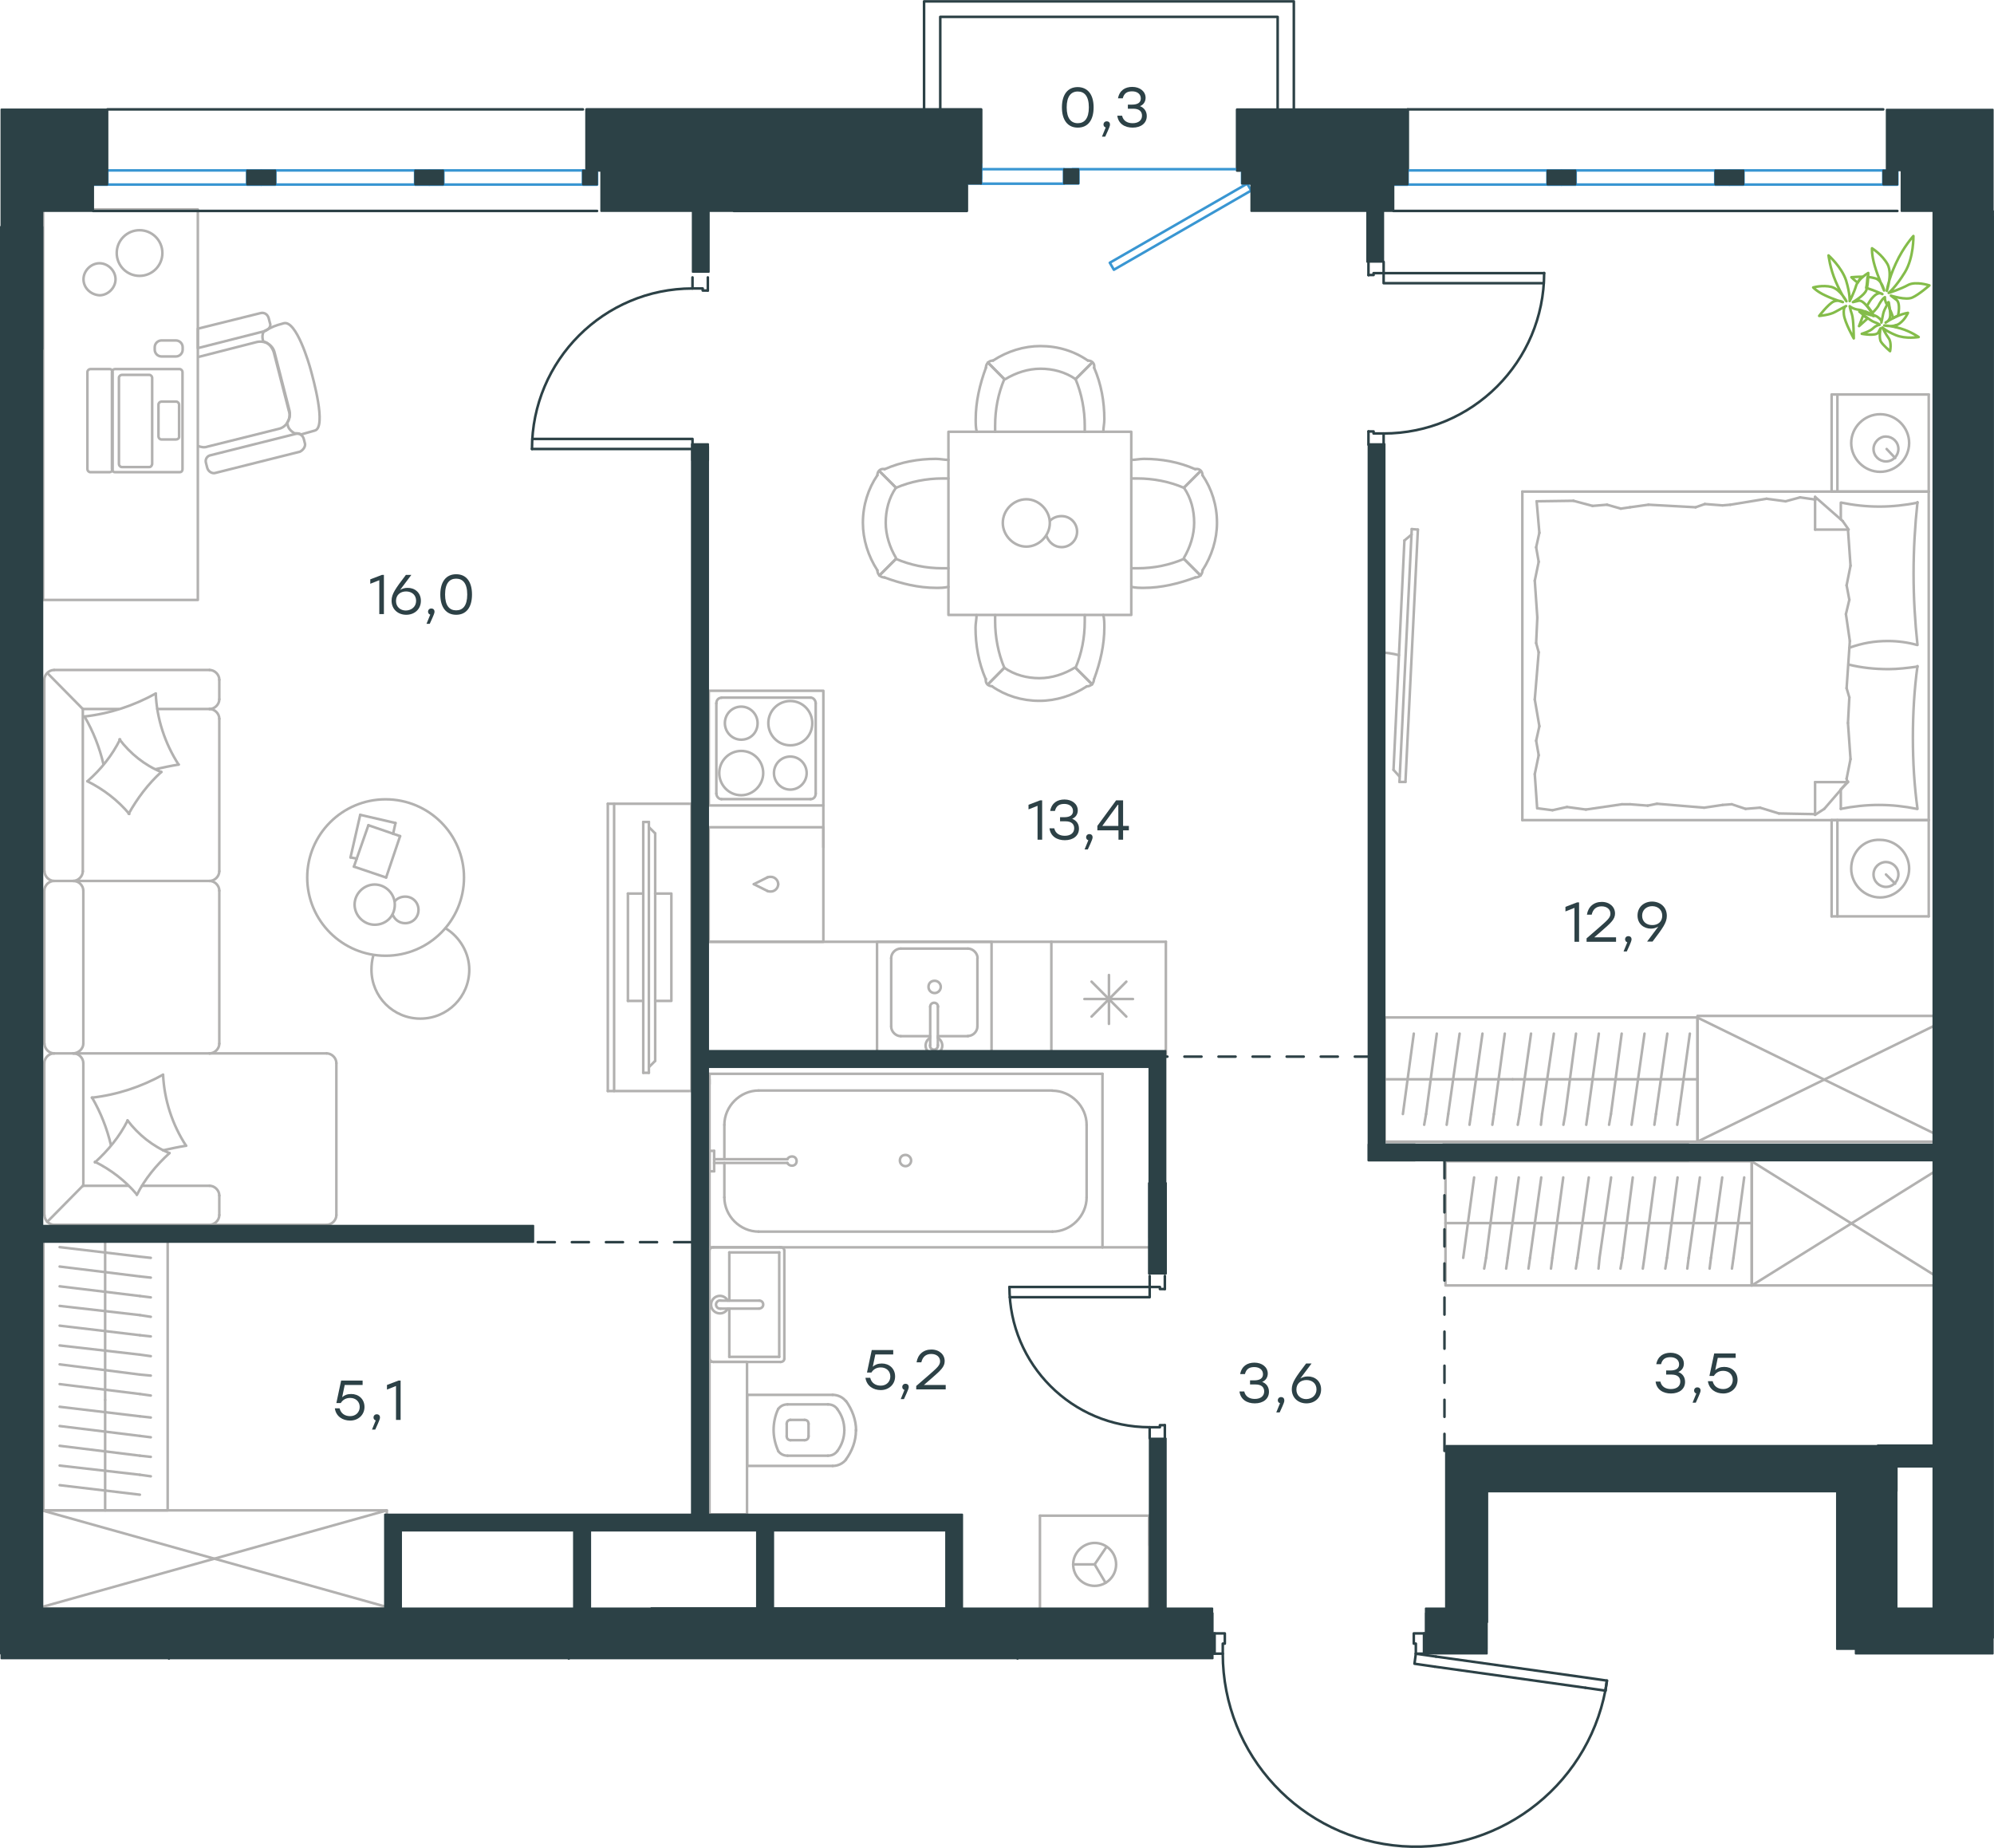 <?xml version="1.0" encoding="utf-8"?>
<!-- Generator: Adobe Illustrator 26.5.0, SVG Export Plug-In . SVG Version: 6.00 Build 0)  -->
<svg version="1.1" id="Слой_1" xmlns="http://www.w3.org/2000/svg" xmlns:xlink="http://www.w3.org/1999/xlink" x="0px" y="0px"
	 viewBox="0 0 1170.2 1084.5" style="enable-background:new 0 0 1170.2 1084.5;" xml:space="preserve">
<style type="text/css">
	.st0{fill:none;stroke:#B2B1B0;stroke-width:1.5;stroke-linecap:round;stroke-linejoin:round;stroke-miterlimit:22.926;}
	.st1{fill:none;stroke:#2C4146;stroke-width:1.5;stroke-linecap:round;stroke-linejoin:round;stroke-miterlimit:10;}
	.st2{fill:none;stroke:#2C4146;stroke-width:1.5;stroke-linecap:round;stroke-linejoin:round;stroke-miterlimit:22.926;}
	.st3{fill:#2C4146;}
	.st4{fill:#2C4146;stroke:#2C4146;stroke-linecap:round;stroke-linejoin:round;stroke-miterlimit:10;}
	
		.st5{fill:none;stroke:#2D4146;stroke-width:1.5;stroke-linecap:round;stroke-linejoin:round;stroke-miterlimit:22.926;stroke-dasharray:10,10,0,0;}
	.st6{fill:none;stroke:#84BC4A;stroke-width:1.5;stroke-linecap:round;stroke-linejoin:round;stroke-miterlimit:22.926;}
	.st7{fill:#2D4146;}
	.st8{fill:none;stroke:#3996D2;stroke-width:1.5;stroke-linecap:round;stroke-linejoin:round;stroke-miterlimit:22.926;}
</style>
<g>
	<path class="st0" d="M81.9,161.9c7.4,0,13.4-6,13.4-13.4s-6-13.4-13.4-13.4s-13.4,6-13.4,13.4S74.5,161.9,81.9,161.9z"/>
	<path class="st0" d="M49,163.9c0-5,4.4-9.4,9.4-9.4s9.4,4.4,9.4,9.4s-4.4,9.4-9.4,9.4C53.3,173,49,169,49,163.9z"/>
	<path class="st0" d="M116.8,209.4l34-8.7c4.7-1,9.4,1.7,10.4,6.4l8.7,33.9c1,4.7-1.7,9.7-6.4,10.7l-41.7,10.4
		c-2,0.7-3.7,0.3-5.4-0.3"/>
	<path class="st0" d="M176,265.1l-49.4,12.4c-2,0.7-4.4-0.7-5-3l-0.7-2.7c-0.7-2.3,0.7-4.4,3-4.7l49.4-12.4c2.4-0.7,4.4,0.7,5,3
		l0.7,2.7C179.3,262.1,178,264.1,176,265.1z"/>
	<path class="st0" d="M155.5,194.3l-39.4,10v-11.4l36.6-9.1c2.4-0.7,4.4,0.7,5,3l0.7,2.7C159.2,191.2,158.1,193.2,155.5,194.3z"/>
	<path class="st0" d="M184.7,252.7l-8.1,2.3c-0.7-0.7-2-0.7-3.7-0.7c-1.3-0.7-3-2-3.7-3.7c0,0-0.3-0.7-0.7-2.4c1.3-2.3,2-4.4,1-7.1
		l-8.7-33.9c-0.7-3-3.4-6.4-6.1-6.7c-1-1.5-1-5.6,0.8-6.4c4.9-2.5,5.2-2.8,11.1-4.4c7.3-1.8,14.8,23.7,15.8,27.5
		C183.5,221.3,191.9,250.9,184.7,252.7z"/>
	<path class="st0" d="M64.4,277.1H53c-1,0-1.7-1-1.7-1.7v-57.1c0-1,1-1.7,1.7-1.7h11.4c1,0,1.7,1,1.7,1.7v57.1
		C66.1,276.4,65.1,277.1,64.4,277.1z"/>
	<path class="st0" d="M87.6,274.1H71.5c-1,0-1.7-1-1.7-1.7v-50.7c0-1,1-1.7,1.7-1.7h16.1c1,0,1.7,1,1.7,1.7v50.7
		C89,273.4,88.6,274.1,87.6,274.1z"/>
	<path class="st0" d="M103.4,257.9h-8.7c-1,0-1.7-1-1.7-1.7v-18.8c0-1,1-1.7,1.7-1.7h8.7c1,0,1.7,1,1.7,1.7v19.1
		C105.1,257.3,104.1,257.9,103.4,257.9z"/>
	<path class="st0" d="M105.4,277.1h-38c-1,0-1.7-1-1.7-1.7v-57.1c0-1,1-1.7,1.7-1.7h38c1,0,1.7,1,1.7,1.7v57.1
		C107.1,276.4,106.5,277.1,105.4,277.1z"/>
	<rect x="25.3" y="122.9" class="st0" width="90.8" height="229.2"/>
	<path class="st0" d="M90.8,205.2v-1.4c0-2.2,1.8-4,4-4h8.4c2.2,0,4,1.8,4,4v1.4c0,2.2-1.8,4-4,4h-8.4
		C92.6,209.2,90.8,207.4,90.8,205.2z"/>
</g>
<g>
	<g>
		<line class="st0" x1="1131.9" y1="481.3" x2="1131.9" y2="537.8"/>
		<line class="st0" x1="1074.9" y1="537.8" x2="1074.9" y2="481.3"/>
		<line class="st0" x1="1074.9" y1="481.3" x2="1131.9" y2="481.3"/>
		<line class="st0" x1="1131.9" y1="537.8" x2="1074.9" y2="537.8"/>
		<line class="st0" x1="1106.8" y1="513.2" x2="1112.2" y2="518.6"/>
		<line class="st0" x1="1078.3" y1="537.8" x2="1078.3" y2="481.3"/>
		<path class="st0" d="M1086.4,509.8c0,9.2,7.7,16.9,17,16.9c9.2,0,17-7.7,17-16.9c0-9.2-7.7-16.9-17-16.9
			C1093.7,492.4,1086.4,500.1,1086.4,509.8z"/>
		<path class="st0" d="M1099.5,513.2c0,4.2,3.5,7.3,7.3,7.3c4.2,0,7.3-3.5,7.3-7.3c0-4.2-3.5-7.3-7.3-7.3
			C1103,505.9,1099.5,509,1099.5,513.2z"/>
		<line class="st0" x1="1131.9" y1="288.5" x2="1131.9" y2="481.3"/>
		<line class="st0" x1="1080.3" y1="304.8" x2="1080.3" y2="295"/>
		<line class="st0" x1="1084.5" y1="459" x2="1065.2" y2="459"/>
		<line class="st0" x1="1080.3" y1="463.2" x2="1084.5" y2="459"/>
		<line class="st0" x1="893.4" y1="288.5" x2="1131.9" y2="288.5"/>
		<line class="st0" x1="1065.2" y1="478.2" x2="1065.2" y2="459"/>
		<line class="st0" x1="1131.9" y1="481.3" x2="893.4" y2="481.3"/>
		<line class="st0" x1="1065.2" y1="291.6" x2="1081.4" y2="305.8"/>
		<line class="st0" x1="1081.4" y1="305.8" x2="1084.9" y2="310.8"/>
		<line class="st0" x1="1080.3" y1="474.7" x2="1080.3" y2="463.5"/>
		<line class="st0" x1="1084.5" y1="310.8" x2="1065.2" y2="310.8"/>
		<line class="st0" x1="1084.5" y1="458.6" x2="1070.6" y2="474.7"/>
		<line class="st0" x1="1070.6" y1="474.7" x2="1065.2" y2="478.2"/>
		<line class="st0" x1="1065.2" y1="291.6" x2="1065.2" y2="310.8"/>
		<line class="st0" x1="901.5" y1="377.4" x2="902.2" y2="362.4"/>
		<line class="st0" x1="903.4" y1="426.2" x2="900.7" y2="410.5"/>
		<line class="st0" x1="903" y1="443.2" x2="901.5" y2="434.7"/>
		<line class="st0" x1="901.5" y1="434.7" x2="903.4" y2="426.2"/>
		<line class="st0" x1="903" y1="382.8" x2="901.5" y2="377.4"/>
		<line class="st0" x1="900.7" y1="410.5" x2="903" y2="382.8"/>
		<line class="st0" x1="902.1" y1="474.4" x2="900.7" y2="454.3"/>
		<line class="st0" x1="900.7" y1="454.3" x2="903" y2="443.2"/>
		<line class="st0" x1="903.4" y1="312.7" x2="901.8" y2="294.2"/>
		<line class="st0" x1="903" y1="329.7" x2="901.5" y2="321.2"/>
		<line class="st0" x1="901.5" y1="321.2" x2="903.4" y2="312.7"/>
		<line class="st0" x1="902.2" y1="362.4" x2="900.7" y2="340.8"/>
		<line class="st0" x1="900.7" y1="340.8" x2="903" y2="329.7"/>
		<line class="st0" x1="893.4" y1="288.5" x2="893.4" y2="481.3"/>
		<path class="st0" d="M1125.3,378.5c-1.5-13.9-2.3-27.7-2.3-41.9c0-13.9,0.8-28.1,2.3-41.9"/>
		<path class="st0" d="M1085.4,380.1c7.7-2.7,14.5-3.9,22.6-3.9c5.8,0,11.6,0.8,17,2.3"/>
		<path class="st0" d="M1125.3,295c-7.3,1.5-15,2.3-22.3,2.3c-7.7,0-15-0.8-22.3-2.3"/>
		<path class="st0" d="M1125.3,391.2c-5.8,0.8-11.6,1.5-17,1.5c-8.1,0-15.8-0.8-23.5-2.7"/>
		<line class="st0" x1="1016.3" y1="472" x2="1010.9" y2="472.4"/>
		<line class="st0" x1="1032.9" y1="474" x2="1024.4" y2="474.7"/>
		<line class="st0" x1="1024.4" y1="474.7" x2="1016.3" y2="472"/>
		<line class="st0" x1="1065.2" y1="477.8" x2="1044" y2="477.4"/>
		<line class="st0" x1="1044" y1="477.4" x2="1032.9" y2="474"/>
		<line class="st0" x1="967" y1="472.8" x2="956.6" y2="472"/>
		<line class="st0" x1="1010.9" y1="472.4" x2="1000.1" y2="474"/>
		<line class="st0" x1="972.4" y1="471.7" x2="967" y2="472.8"/>
		<line class="st0" x1="1000.1" y1="474" x2="972.4" y2="471.7"/>
		<line class="st0" x1="956.6" y1="472" x2="951.9" y2="472"/>
		<line class="st0" x1="919.6" y1="473.6" x2="911.1" y2="475.5"/>
		<line class="st0" x1="911.1" y1="475.5" x2="902.6" y2="474.4"/>
		<line class="st0" x1="951.9" y1="472" x2="930.7" y2="475.1"/>
		<line class="st0" x1="930.7" y1="475.1" x2="919.6" y2="473.6"/>
		<line class="st0" x1="951.2" y1="298.5" x2="956.6" y2="297.7"/>
		<line class="st0" x1="934.6" y1="296.9" x2="943.1" y2="296.2"/>
		<line class="st0" x1="943.1" y1="296.2" x2="951.2" y2="298.5"/>
		<line class="st0" x1="901.8" y1="294.2" x2="923.4" y2="293.9"/>
		<line class="st0" x1="923.4" y1="293.9" x2="934.6" y2="296.9"/>
		<line class="st0" x1="1000.5" y1="295.8" x2="1010.9" y2="296.6"/>
		<line class="st0" x1="956.6" y1="297.7" x2="967.4" y2="296.2"/>
		<line class="st0" x1="995.1" y1="297.7" x2="1000.5" y2="295.8"/>
		<line class="st0" x1="967.4" y1="296.2" x2="995.1" y2="297.7"/>
		<line class="st0" x1="1010.9" y1="296.6" x2="1015.5" y2="296.2"/>
		<line class="st0" x1="1064.8" y1="293.1" x2="1065.6" y2="293.1"/>
		<line class="st0" x1="1047.9" y1="294.2" x2="1056.4" y2="291.9"/>
		<line class="st0" x1="1056.4" y1="291.9" x2="1064.8" y2="293.1"/>
		<line class="st0" x1="1015.5" y1="296.2" x2="1036.7" y2="292.7"/>
		<line class="st0" x1="1036.7" y1="292.7" x2="1047.9" y2="294.2"/>
		<path class="st0" d="M1125.3,474.7c-1.9-13.9-2.7-27.7-2.7-41.9c0-13.9,0.8-28.1,2.7-41.9"/>
		<path class="st0" d="M1080.3,474.7c7.3-1.5,15-2.3,22.3-2.3c7.7,0,15,0.8,22.3,2.3"/>
		<line class="st0" x1="1085.3" y1="409.3" x2="1084.5" y2="424.3"/>
		<line class="st0" x1="1083.3" y1="360.4" x2="1085.6" y2="376.2"/>
		<line class="st0" x1="1083.7" y1="343.5" x2="1085.3" y2="352"/>
		<line class="st0" x1="1085.3" y1="352" x2="1083.3" y2="360.4"/>
		<line class="st0" x1="1083.7" y1="403.9" x2="1085.3" y2="409.3"/>
		<line class="st0" x1="1085.6" y1="376.2" x2="1083.7" y2="403.9"/>
		<line class="st0" x1="1084.5" y1="310.8" x2="1086" y2="332"/>
		<line class="st0" x1="1086" y1="332" x2="1083.7" y2="343.5"/>
		<line class="st0" x1="1083.7" y1="457" x2="1084.1" y2="459"/>
		<line class="st0" x1="1084.5" y1="424.3" x2="1086" y2="445.5"/>
		<line class="st0" x1="1086" y1="445.5" x2="1083.7" y2="457"/>
		<line class="st0" x1="1131.9" y1="231.5" x2="1131.9" y2="288.5"/>
		<line class="st0" x1="1074.9" y1="288.5" x2="1074.9" y2="231.5"/>
		<line class="st0" x1="1075.2" y1="231.5" x2="1131.9" y2="231.5"/>
		<line class="st0" x1="1131.9" y1="288.5" x2="1075.2" y2="288.5"/>
		<line class="st0" x1="1107.2" y1="263.5" x2="1112.2" y2="268.8"/>
		<line class="st0" x1="1078.3" y1="288.5" x2="1078.3" y2="231.5"/>
		<path class="st0" d="M1086.4,260c0,9.2,7.7,16.9,17,16.9s17-7.7,17-16.9c0-9.2-7.7-16.9-17-16.9S1086.4,250.8,1086.4,260z"/>
		<path class="st0" d="M1099.5,263.5c0,4.2,3.5,7.3,7.3,7.3c4.2,0,7.3-3.5,7.3-7.3c0-4.2-3.5-7.3-7.3-7.3
			C1103,256.1,1099.5,259.6,1099.5,263.5z"/>
	</g>
	<g>
		<path class="st0" d="M821,384.5c-3.9-1-7.8-1.6-11.7-1.6"/>
		<line class="st0" x1="828.5" y1="310.5" x2="821.3" y2="458.9"/>
		<line class="st0" x1="824.8" y1="458.9" x2="832.1" y2="310.8"/>
		<line class="st0" x1="832.1" y1="310.8" x2="828.5" y2="310.5"/>
		<line class="st0" x1="817.8" y1="451.8" x2="824.2" y2="317.2"/>
		<line class="st0" x1="821.3" y1="455.7" x2="817.8" y2="451.8"/>
		<line class="st0" x1="824.2" y1="317.2" x2="828.4" y2="313.7"/>
		<line class="st0" x1="824.8" y1="458.9" x2="821.3" y2="458.9"/>
	</g>
</g>
<g>
	<line class="st0" x1="812.6" y1="633.4" x2="887.7" y2="633.4"/>
	<line class="st0" x1="875.8" y1="660.1" x2="876.7" y2="653.8"/>
	<line class="st0" x1="876.7" y1="653.8" x2="883.1" y2="606.6"/>
	<line class="st0" x1="862.4" y1="660.1" x2="863.3" y2="653.8"/>
	<line class="st0" x1="863.3" y1="653.8" x2="870" y2="606.6"/>
	<line class="st0" x1="849" y1="660.1" x2="849.9" y2="653.8"/>
	<line class="st0" x1="849.9" y1="653.8" x2="856.6" y2="606.6"/>
	<line class="st0" x1="835.8" y1="660.1" x2="836.9" y2="653.8"/>
	<line class="st0" x1="836.9" y1="653.8" x2="843.2" y2="606.6"/>
	<line class="st0" x1="823.3" y1="653.8" x2="829.7" y2="606.6"/>
	<rect x="812.6" y="597.1" class="st0" width="183.6" height="72.9"/>
	<line class="st0" x1="887.7" y1="633.4" x2="996.2" y2="633.4"/>
	<line class="st0" x1="984.3" y1="660.1" x2="985.2" y2="653.8"/>
	<line class="st0" x1="985.2" y1="653.8" x2="991.7" y2="606.6"/>
	<line class="st0" x1="970.9" y1="660.1" x2="971.8" y2="653.8"/>
	<line class="st0" x1="971.8" y1="653.8" x2="978.5" y2="606.6"/>
	<line class="st0" x1="957.5" y1="660.1" x2="958.4" y2="653.8"/>
	<line class="st0" x1="958.4" y1="653.8" x2="965.1" y2="606.6"/>
	<line class="st0" x1="944.3" y1="660.1" x2="945.4" y2="653.8"/>
	<line class="st0" x1="945.4" y1="653.8" x2="951.7" y2="606.6"/>
	<line class="st0" x1="930.9" y1="660.1" x2="931.8" y2="653.8"/>
	<line class="st0" x1="931.8" y1="653.8" x2="938.3" y2="606.6"/>
	<line class="st0" x1="917.5" y1="660.1" x2="918.6" y2="653.8"/>
	<line class="st0" x1="918.6" y1="653.8" x2="924.9" y2="606.6"/>
	<line class="st0" x1="904.3" y1="660.1" x2="905" y2="653.8"/>
	<line class="st0" x1="905" y1="653.8" x2="911.9" y2="606.6"/>
	<line class="st0" x1="891.8" y1="653.8" x2="898.5" y2="606.6"/>
	<line class="st0" x1="890.7" y1="660.1" x2="891.8" y2="653.8"/>
</g>
<g>
	<rect x="996.2" y="596.2" class="st0" width="148.7" height="73.8"/>
	<line class="st0" x1="996.2" y1="670" x2="1144.9" y2="597.2"/>
	<line class="st0" x1="996.2" y1="597.2" x2="1144.9" y2="670"/>
</g>
<g>
	<line class="st0" x1="848.3" y1="717.8" x2="921.8" y2="717.8"/>
	<line class="st0" x1="910.2" y1="744.5" x2="911" y2="738.2"/>
	<line class="st0" x1="911" y1="738.2" x2="917.4" y2="691"/>
	<line class="st0" x1="897" y1="744.5" x2="897.9" y2="738.2"/>
	<line class="st0" x1="897.9" y1="738.2" x2="904.5" y2="691"/>
	<line class="st0" x1="883.9" y1="744.5" x2="884.8" y2="738.2"/>
	<line class="st0" x1="884.8" y1="738.2" x2="891.3" y2="691"/>
	<line class="st0" x1="871" y1="744.5" x2="872.1" y2="738.2"/>
	<line class="st0" x1="872.1" y1="738.2" x2="878.2" y2="691"/>
	<line class="st0" x1="858.7" y1="738.2" x2="865.1" y2="691"/>
	<rect x="848.3" y="681.5" class="st0" width="179.7" height="72.9"/>
	<line class="st0" x1="921.8" y1="717.8" x2="1028.1" y2="717.8"/>
	<line class="st0" x1="1016.4" y1="744.5" x2="1017.3" y2="738.2"/>
	<line class="st0" x1="1017.3" y1="738.2" x2="1023.6" y2="691"/>
	<line class="st0" x1="1003.3" y1="744.5" x2="1004.1" y2="738.2"/>
	<line class="st0" x1="1004.1" y1="738.2" x2="1010.7" y2="691"/>
	<line class="st0" x1="990.2" y1="744.5" x2="991" y2="738.2"/>
	<line class="st0" x1="991" y1="738.2" x2="997.6" y2="691"/>
	<line class="st0" x1="977.3" y1="744.5" x2="978.3" y2="738.2"/>
	<line class="st0" x1="978.3" y1="738.2" x2="984.5" y2="691"/>
	<line class="st0" x1="964.1" y1="744.5" x2="965" y2="738.2"/>
	<line class="st0" x1="965" y1="738.2" x2="971.3" y2="691"/>
	<line class="st0" x1="951" y1="744.5" x2="952.1" y2="738.2"/>
	<line class="st0" x1="952.1" y1="738.2" x2="958.2" y2="691"/>
	<line class="st0" x1="938.1" y1="744.5" x2="938.7" y2="738.2"/>
	<line class="st0" x1="938.7" y1="738.2" x2="945.5" y2="691"/>
	<line class="st0" x1="925.8" y1="738.2" x2="932.4" y2="691"/>
	<line class="st0" x1="924.8" y1="744.5" x2="925.8" y2="738.2"/>
</g>
<g>
	<rect x="1028.1" y="680.6" class="st0" width="116.8" height="73.8"/>
	<line class="st0" x1="1028.1" y1="754.4" x2="1144.9" y2="681.6"/>
	<line class="st0" x1="1028.1" y1="681.6" x2="1144.9" y2="754.4"/>
</g>
<g>
	<line class="st0" x1="438.5" y1="818.2" x2="438.5" y2="860.3"/>
	<g>
		<line class="st0" x1="488.7" y1="818.6" x2="438.5" y2="818.6"/>
		<line class="st0" x1="462.2" y1="854.3" x2="485.9" y2="854.3"/>
		<line class="st0" x1="485.9" y1="824.2" x2="462.2" y2="824.2"/>
		<line class="st0" x1="463.6" y1="845.2" x2="472.2" y2="845.2"/>
		<line class="st0" x1="472.2" y1="833.3" x2="463.6" y2="833.3"/>
		<line class="st0" x1="461.7" y1="835.6" x2="461.7" y2="842.9"/>
		<line class="st0" x1="438.5" y1="860.3" x2="488.7" y2="860.3"/>
		<line class="st0" x1="474.5" y1="842.9" x2="474.5" y2="835.6"/>
		<path class="st0" d="M496.4,856.6c3.7-5,5.9-11,5.9-16.9c0,0,0,0,0-0.5"/>
		<path class="st0" d="M461.7,842.9c0,1.4,0.9,2.3,2.3,2.3"/>
		<path class="st0" d="M456.7,851.6c1.4,1.8,3.2,2.7,5.5,2.7"/>
		<path class="st0" d="M472.2,845.2c1.4,0,2.3-0.9,2.3-2.3"/>
		<path class="st0" d="M491.4,851.6c2.7-3.7,4.1-7.8,4.1-12.3"/>
		<path class="st0" d="M474.5,835.6c0-1.4-0.9-2.3-2.3-2.3"/>
		<path class="st0" d="M464,833.3c-1.4,0-2.3,0.9-2.3,2.3"/>
		<path class="st0" d="M462.2,824.2c-2.3,0-4.1,0.9-5.5,2.7"/>
		<path class="st0" d="M456.7,826.9c-1.8,3.7-2.7,8.2-2.7,12.3c0,4.1,0.9,8.2,2.7,12.3"/>
		<path class="st0" d="M491.4,826.9c-1.4-1.8-3.2-2.7-5.5-2.7"/>
		<path class="st0" d="M502.4,839.6L502.4,839.6c0-6.4-2.3-12.3-5.9-17.4"/>
		<path class="st0" d="M488.7,860.3c3.2,0,5.9-1.4,7.8-3.7"/>
		<path class="st0" d="M496.4,822.3c-1.8-2.3-4.6-3.7-7.8-3.7"/>
		<path class="st0" d="M495.5,839.3L495.5,839.3c0-4.6-1.4-8.7-4.1-12.3"/>
		<path class="st0" d="M485.9,854.3c2.3,0,4.1-0.9,5.5-2.7"/>
	</g>
	<rect x="416.4" y="799.2" class="st0" width="22" height="89.5"/>
</g>
<g>
	<line class="st0" x1="457.3" y1="796.3" x2="428" y2="796.3"/>
	<line class="st0" x1="428" y1="796.3" x2="428" y2="768"/>
	<line class="st0" x1="428" y1="763.3" x2="428" y2="735"/>
	<line class="st0" x1="457.3" y1="735" x2="457.3" y2="796.3"/>
	<line class="st0" x1="428" y1="735" x2="457.3" y2="735"/>
	<line class="st0" x1="416.4" y1="734" x2="416.4" y2="797.3"/>
	<line class="st0" x1="458" y1="732" x2="418.7" y2="732"/>
	<line class="st0" x1="460.3" y1="797.3" x2="460.3" y2="734"/>
	<line class="st0" x1="418.7" y1="799.3" x2="458" y2="799.3"/>
	<path class="st0" d="M458,799.3c1.4,0,2.3-0.8,2.3-2"/>
	<path class="st0" d="M460.3,734c0-1.2-0.9-2-2.3-2"/>
	<path class="st0" d="M418.7,732c-1.4,0-2.3,0.8-2.3,2"/>
	<path class="st0" d="M416.4,797.3c0,0.8,0.9,2,2.3,2"/>
	<line class="st0" x1="445.6" y1="763.3" x2="422.9" y2="763.3"/>
	<line class="st0" x1="422.9" y1="768" x2="445.6" y2="768"/>
	<path class="st0" d="M445.6,763.3L445.6,763.3c1.3,0,2.3,1,2.3,2.3c0,1.3-1,2.3-2.3,2.3h0"/>
	<path class="st0" d="M427.1,768c-0.9,1.7-2.6,2.8-4.6,2.8c-2.9,0-5.2-2.3-5.2-5.1c0-2.9,2.3-5.2,5.2-5.2c1.9,0,3.7,1.1,4.6,2.8"/>
	<path class="st0" d="M422.9,768c-0.1,0-0.2,0-0.3,0c-1.3,0-2.4-1-2.4-2.4c0-1.3,1.1-2.4,2.4-2.4c0.1,0,0.2,0,0.3,0"/>
</g>
<g>
	<line class="st0" x1="425.1" y1="679.5" x2="425.1" y2="660.2"/>
	<line class="st0" x1="425.1" y1="702.7" x2="425.1" y2="682.5"/>
	<line class="st0" x1="445.2" y1="640" x2="617.6" y2="640"/>
	<line class="st0" x1="637.7" y1="660.2" x2="637.7" y2="702.7"/>
	<line class="st0" x1="647" y1="732" x2="416.4" y2="732"/>
	<line class="st0" x1="647" y1="630.2" x2="647" y2="732"/>
	<line class="st0" x1="617.6" y1="722.8" x2="445.2" y2="722.8"/>
	<line class="st0" x1="416.4" y1="630.2" x2="647" y2="630.2"/>
	<line class="st0" x1="416.4" y1="732" x2="416.4" y2="630.2"/>
	<path class="st0" d="M637.7,660.2c0-10.9-9.2-20.1-20.1-20.1"/>
	<path class="st0" d="M425.1,702.7c0,10.9,9.2,20.1,20.1,20.1"/>
	<path class="st0" d="M617.6,722.8c10.9,0,20.1-9.3,20.1-20.1"/>
	<path class="st0" d="M445.2,640c-10.9,0-20.1,9.3-20.1,20.1"/>
	<line class="st0" x1="416.4" y1="636.2" x2="416.4" y2="633.5"/>
	<line class="st0" x1="419.1" y1="680.3" x2="462.1" y2="680.3"/>
	<line class="st0" x1="462.1" y1="682.5" x2="419.1" y2="682.5"/>
	<line class="st0" x1="416.4" y1="687.4" x2="416.4" y2="675.4"/>
	<line class="st0" x1="416.4" y1="675.4" x2="419.1" y2="675.4"/>
	<line class="st0" x1="419.1" y1="675.4" x2="419.1" y2="687.4"/>
	<line class="st0" x1="419.1" y1="687.4" x2="416.4" y2="687.4"/>
	<path class="st0" d="M462.1,682.5c0.5,1.1,1.6,1.6,2.7,1.6c1.6,0,2.7-1.1,2.7-2.7c0-1.6-1.1-2.7-2.7-2.7c-1.1,0-2.2,0.5-2.7,1.6"/>
	<path class="st0" d="M528.1,681.1c0,1.8,1.5,3.3,3.3,3.3s3.3-1.5,3.3-3.3c0-1.8-1.5-3.3-3.3-3.3
		C529.3,677.8,528.1,679.3,528.1,681.1z"/>
</g>
<g>
	<line class="st0" x1="610.3" y1="889.5" x2="610.3" y2="946.7"/>
	<g>
		<line class="st0" x1="674.4" y1="946.7" x2="610.3" y2="946.7"/>
		<line class="st0" x1="674.4" y1="906.7" x2="674.4" y2="889.5"/>
		<line class="st0" x1="674.4" y1="946.7" x2="674.4" y2="889.5"/>
		<line class="st0" x1="642.4" y1="918.1" x2="649.3" y2="907.9"/>
		<line class="st0" x1="642.4" y1="918.1" x2="629.8" y2="918.1"/>
		<line class="st0" x1="642.4" y1="918.1" x2="648.8" y2="928.9"/>
		<path class="st0" d="M629.8,918.1c0,6.9,5.6,12.6,12.6,12.6c6.9,0,12.6-5.6,12.6-12.6c0-6.9-5.6-12.6-12.6-12.6
			C635.7,905.5,629.8,911.2,629.8,918.1z"/>
		<line class="st0" x1="674.4" y1="889.5" x2="610.3" y2="889.5"/>
	</g>
</g>
<line class="st0" x1="647" y1="732" x2="674.7" y2="732"/>
<g>
	<line class="st0" x1="61.7" y1="886.4" x2="61.7" y2="821.6"/>
	<line class="st0" x1="88.5" y1="831.9" x2="82.1" y2="831.2"/>
	<line class="st0" x1="82.1" y1="831.2" x2="35" y2="825.6"/>
	<line class="st0" x1="88.5" y1="843.5" x2="82.1" y2="842.7"/>
	<line class="st0" x1="82.1" y1="842.7" x2="35" y2="836.9"/>
	<line class="st0" x1="88.5" y1="855" x2="82.1" y2="854.3"/>
	<line class="st0" x1="82.1" y1="854.3" x2="35" y2="848.5"/>
	<line class="st0" x1="88.5" y1="866.4" x2="82.1" y2="865.5"/>
	<line class="st0" x1="82.1" y1="865.5" x2="35" y2="860.1"/>
	<line class="st0" x1="82.1" y1="877.2" x2="35" y2="871.6"/>
	<rect x="25.5" y="728" class="st0" width="72.9" height="158.4"/>
	<line class="st0" x1="61.7" y1="821.6" x2="61.7" y2="728"/>
	<line class="st0" x1="88.5" y1="738.2" x2="82.1" y2="737.5"/>
	<line class="st0" x1="82.1" y1="737.5" x2="35" y2="731.9"/>
	<line class="st0" x1="88.5" y1="749.8" x2="82.1" y2="749.1"/>
	<line class="st0" x1="82.1" y1="749.1" x2="35" y2="743.3"/>
	<line class="st0" x1="88.5" y1="761.4" x2="82.1" y2="760.6"/>
	<line class="st0" x1="82.1" y1="760.6" x2="35" y2="754.9"/>
	<line class="st0" x1="88.5" y1="772.8" x2="82.1" y2="771.8"/>
	<line class="st0" x1="82.1" y1="771.8" x2="35" y2="766.4"/>
	<line class="st0" x1="88.5" y1="784.3" x2="82.1" y2="783.6"/>
	<line class="st0" x1="82.1" y1="783.6" x2="35" y2="778"/>
	<line class="st0" x1="88.5" y1="795.9" x2="82.1" y2="795"/>
	<line class="st0" x1="82.1" y1="795" x2="35" y2="789.6"/>
	<line class="st0" x1="88.5" y1="807.3" x2="82.1" y2="806.7"/>
	<line class="st0" x1="82.1" y1="806.7" x2="35" y2="800.7"/>
	<line class="st0" x1="82.1" y1="818.1" x2="35" y2="812.3"/>
	<line class="st0" x1="88.5" y1="819" x2="82.1" y2="818.1"/>
</g>
<g>
	<rect x="24.6" y="886.4" class="st0" width="202.4" height="57.5"/>
	<line class="st0" x1="227" y1="886.4" x2="24.6" y2="943.1"/>
	<line class="st0" x1="227" y1="943.1" x2="24.6" y2="886.4"/>
</g>
<g>
	<line class="st0" x1="684.2" y1="552.7" x2="684.2" y2="620"/>
	<line class="st0" x1="650.8" y1="572.2" x2="650.8" y2="600.9"/>
	<line class="st0" x1="640.6" y1="596.6" x2="661" y2="576.1"/>
	<line class="st0" x1="640.6" y1="576.1" x2="661" y2="596.6"/>
	<line class="st0" x1="636.4" y1="586.3" x2="664.9" y2="586.3"/>
	<line class="st0" x1="684.2" y1="620" x2="617" y2="620"/>
	<line class="st0" x1="617" y1="552.7" x2="617" y2="620"/>
	<line class="st0" x1="684.2" y1="552.7" x2="617" y2="552.7"/>
</g>
<g>
	<rect x="514.7" y="552.7" class="st0" width="67.2" height="67.3"/>
	<line class="st0" x1="545.9" y1="590.8" x2="545.9" y2="613.4"/>
	<line class="st0" x1="550.4" y1="608.1" x2="568.1" y2="608.1"/>
	<line class="st0" x1="568.1" y1="556.7" x2="528.6" y2="556.7"/>
	<line class="st0" x1="528.6" y1="608.1" x2="545.9" y2="608.1"/>
	<line class="st0" x1="523" y1="562.3" x2="523" y2="602.4"/>
	<line class="st0" x1="550.4" y1="613.4" x2="550.4" y2="590.8"/>
	<line class="st0" x1="573.6" y1="602.4" x2="573.6" y2="562.3"/>
	<path class="st0" d="M545.9,590.8L545.9,590.8c0-1.3,1-2.3,2.3-2.3c1.3,0,2.3,1,2.3,2.3"/>
	<path class="st0" d="M573.6,602.4c0,3-2.6,5.6-5.6,5.6"/>
	<path class="st0" d="M550.4,609.1c1.6,1,2.6,2.7,2.6,4.6c0,2.7-2.3,5-4.9,5c-2.6,0-4.9-2.3-4.9-5c0-2,1-3.6,2.6-4.6"/>
	<path class="st0" d="M523,562.3c0-3,2.6-5.6,5.6-5.6"/>
	<path class="st0" d="M528.6,608.1c-2.9,0-5.6-2.7-5.6-5.6"/>
	<path class="st0" d="M568.1,556.7c2.9,0,5.6,2.7,5.6,5.6"/>
	<path class="st0" d="M550.4,613.4v0.3c0,1.3-1,2.3-2.3,2.3c-1.3,0-2.3-1-2.3-2.3v-0.3"/>
	<path class="st0" d="M544.9,579.2c0,2,1.6,3.6,3.6,3.6c2,0,3.6-1.7,3.6-3.6c0-2-1.6-3.6-3.6-3.6
		C546.2,575.6,544.9,577.2,544.9,579.2z"/>
</g>
<g>
	<path class="st0" d="M444.6,424.4c0-5.3-4.3-9.7-9.6-9.7c-5.3,0-9.6,4.3-9.6,9.7c0,5.3,4.3,9.7,9.6,9.7
		C440.3,434.1,444.6,430.1,444.6,424.4z"/>
	<path class="st0" d="M447.9,453.7c0-7-5.6-13-12.9-13c-7,0-12.9,5.7-12.9,13c0,7,5.6,13,12.9,13C442,466.7,447.9,460.7,447.9,453.7
		z"/>
	<path class="st0" d="M473.4,453.7c0-5.3-4.3-9.7-9.6-9.7c-5.3,0-9.6,4.3-9.6,9.7c0,5.3,4.3,9.7,9.6,9.7
		C469.1,463.4,473.4,459,473.4,453.7z"/>
	<path class="st0" d="M476.7,424.4c0-7-5.6-13-12.9-13c-7,0-12.9,5.7-12.9,13c0,7,5.6,13,12.9,13S476.7,431.7,476.7,424.4z"/>
	<line class="st0" x1="420.4" y1="465.7" x2="420.4" y2="412.8"/>
	<line class="st0" x1="475.7" y1="469" x2="423.4" y2="469"/>
	<line class="st0" x1="478.7" y1="412.8" x2="478.7" y2="465.7"/>
	<line class="st0" x1="423.4" y1="409.4" x2="475.7" y2="409.4"/>
	<path class="st0" d="M478.7,465.7L478.7,465.7c0,2-1.3,3.3-3,3.3"/>
	<path class="st0" d="M420.4,412.8L420.4,412.8c0-2,1.3-3.3,3-3.3"/>
	<path class="st0" d="M423.4,469L423.4,469c-1.7,0-3-1.7-3-3.3"/>
	<path class="st0" d="M475.7,409.4L475.7,409.4c1.7,0,3,1.7,3,3.3"/>
	<rect x="416" y="405.4" class="st0" width="67.2" height="67.3"/>
</g>
<g>
	<rect x="415.9" y="485.5" class="st0" width="67.3" height="67.2"/>
	<line class="st0" x1="442.4" y1="518.9" x2="450.4" y2="522.9"/>
	<line class="st0" x1="450.4" y1="514.9" x2="442.4" y2="518.9"/>
	<path class="st0" d="M450.4,514.9c0.7-0.3,1.3-0.3,2-0.3c2.3,0,4.3,2,4.3,4.3"/>
	<path class="st0" d="M450.4,522.9c0.7,0.3,1.3,0.3,2,0.3c2.3,0,4.3-2,4.3-4.3"/>
</g>
<line class="st0" x1="617" y1="552.7" x2="415.4" y2="552.7"/>
<line class="st0" x1="483.2" y1="472.7" x2="483.2" y2="497.2"/>
<g>
	<rect x="556.6" y="253.4" class="st0" width="107.3" height="107.5"/>
	<path class="st0" d="M694.8,286.2c4.2,6.1,6,13.3,6,20.6c0,7.3-2.4,14.5-6,20.6"/>
	<path class="st0" d="M664,269.9c2.4,0,4.8-0.6,7.3-0.6c10.3,0,20.6,1.8,30.2,6.1"/>
	<path class="st0" d="M701.5,338.9c-9.7,3.6-20,6.1-30.2,6.1c-2.4,0-4.8,0-7.3-0.6"/>
	<path class="st0" d="M664,280.8c1.2,0,2.4,0,3.6,0c9.1,0,18.7,1.8,27.2,5.5"/>
	<path class="st0" d="M694.8,328c-8.5,3.6-17.5,5.5-27.2,5.5c-1.2,0-2.4,0-3.6,0"/>
	<path class="st0" d="M705.7,278.9c5.4,7.9,8.5,17.6,8.5,27.9c0,9.7-3,19.4-8.5,27.9"/>
	<line class="st0" x1="694.8" y1="286.2" x2="704.5" y2="276.5"/>
	<line class="st0" x1="694.8" y1="328" x2="704.5" y2="337.7"/>
	<line class="st0" x1="694.8" y1="286.2" x2="704.5" y2="276.5"/>
	<line class="st0" x1="694.8" y1="328" x2="704.5" y2="337.7"/>
	<path class="st0" d="M705.7,334.7c0,2.4-1.8,4.2-4.2,4.2"/>
	<path class="st0" d="M701.5,275.3c2.4-0.5,4.2,1.2,4.2,3.6"/>
	<path class="st0" d="M525.8,286.2c-4.2,6.1-6,13.3-6,20.6c0,7.3,2.4,14.5,6,20.6"/>
	<path class="st0" d="M556.6,269.9c-2.4,0-4.8-0.6-7.3-0.6c-10.3,0-20.6,1.8-30.2,6.1"/>
	<path class="st0" d="M519.1,338.9c9.7,3.6,20,6.1,30.2,6.1c2.4,0,4.8,0,7.3-0.6"/>
	<path class="st0" d="M556.6,280.8c-1.2,0-2.4,0-3.6,0c-9.1,0-18.7,1.8-27.2,5.5"/>
	<path class="st0" d="M525.8,328c8.5,3.6,17.5,5.5,27.2,5.5c1.2,0,2.4,0,3.6,0"/>
	<path class="st0" d="M514.9,278.9c-5.4,7.9-8.5,17.6-8.5,27.9c0,9.7,3,19.4,8.5,27.9"/>
	<line class="st0" x1="525.8" y1="286.2" x2="516.1" y2="276.5"/>
	<line class="st0" x1="525.8" y1="328" x2="516.1" y2="337.7"/>
	<line class="st0" x1="525.8" y1="286.2" x2="516.1" y2="276.5"/>
	<line class="st0" x1="525.8" y1="328" x2="516.1" y2="337.7"/>
	<path class="st0" d="M514.9,334.7c0,2.4,1.8,4.2,4.2,4.2"/>
	<path class="st0" d="M519.1,275.3c-2.4-0.5-4.2,1.2-4.2,3.6"/>
	<g>
		<path class="st0" d="M631.2,222.5c-6-4.2-13.3-6.1-20.6-6.1c-7.3,0-14.5,2.4-20.6,6.1"/>
		<path class="st0" d="M647.5,253.4c0-2.4,0.6-4.8,0.6-7.3c0-10.3-1.8-20.6-6-30.3"/>
		<path class="st0" d="M578.6,215.8c-3.6,9.7-6,20-6,30.3c0,2.4,0,4.8,0.6,7.3"/>
		<path class="st0" d="M636.6,253.4c0-1.2,0-2.4,0-3.6c0-9.1-1.8-18.8-5.4-27.3"/>
		<path class="st0" d="M589.4,222.5c-3.6,8.5-5.4,17.6-5.4,27.3c0,1.2,0,2.4,0,3.6"/>
		<path class="st0" d="M638.4,211.6c-7.9-5.5-17.5-8.5-27.8-8.5c-9.7,0-19.4,3-27.8,8.5"/>
		<line class="st0" x1="631.2" y1="222.5" x2="640.9" y2="212.8"/>
		<line class="st0" x1="589.4" y1="222.5" x2="579.8" y2="212.8"/>
		<line class="st0" x1="631.2" y1="222.5" x2="640.9" y2="212.8"/>
		<line class="st0" x1="589.4" y1="222.5" x2="579.8" y2="212.8"/>
		<path class="st0" d="M582.8,211.6c-2.4,0-4.2,1.8-4.2,4.2"/>
		<path class="st0" d="M642.1,215.8c0.5-2.4-1.2-4.2-3.6-4.2"/>
	</g>
	<path class="st0" d="M588.5,306.9c0,7.4,6.4,13.9,13.8,13.9c7.4,0,13.8-6.4,13.8-13.9c0-7.4-6.4-13.9-13.8-13.9
		C594.6,293.1,588.5,299.5,588.5,306.9z"/>
	<path class="st0" d="M616.2,305.6c1.7-1.7,4.1-2.7,6.8-2.7c5.1,0,9.1,4.1,9.1,9.1c0,5.1-4.1,9.1-9.1,9.1c-4.1,0-7.4-2.7-8.8-6.4"/>
	<g>
		<path class="st0" d="M589.4,391.9c6,4.2,13.3,6.1,20.6,6.1c7.3,0,14.5-2.4,20.6-6.1"/>
		<path class="st0" d="M573.1,361c0,2.4-0.6,4.8-0.6,7.3c0,10.3,1.8,20.6,6,30.3"/>
		<path class="st0" d="M642.1,398.5c3.6-9.7,6-20,6-30.3c0-2.4,0-4.8-0.6-7.3"/>
		<path class="st0" d="M584,361c0,1.2,0,2.4,0,3.6c0,9.1,1.8,18.8,5.4,27.3"/>
		<path class="st0" d="M631.2,391.9c3.6-8.5,5.4-17.6,5.4-27.3c0-1.2,0-2.4,0-3.6"/>
		<path class="st0" d="M582.2,402.8c7.9,5.5,17.5,8.5,27.8,8.5c9.7,0,19.4-3,27.8-8.5"/>
		<line class="st0" x1="589.4" y1="391.9" x2="579.8" y2="401.6"/>
		<line class="st0" x1="631.2" y1="391.9" x2="640.9" y2="401.6"/>
		<line class="st0" x1="589.4" y1="391.9" x2="579.8" y2="401.6"/>
		<line class="st0" x1="631.2" y1="391.9" x2="640.9" y2="401.6"/>
		<path class="st0" d="M637.8,402.8c2.4,0,4.2-1.8,4.2-4.2"/>
		<path class="st0" d="M578.6,398.5c-0.5,2.4,1.2,4.2,3.6,4.2"/>
	</g>
</g>
<g>
	<line class="st0" x1="31.8" y1="393.2" x2="123" y2="393.2"/>
	<line class="st0" x1="128.7" y1="522.7" x2="128.7" y2="612.5"/>
	<line class="st0" x1="123" y1="618.2" x2="191.7" y2="618.2"/>
	<line class="st0" x1="197.4" y1="623.9" x2="197.4" y2="713.1"/>
	<line class="st0" x1="191.7" y1="718.8" x2="31.8" y2="718.8"/>
	<line class="st0" x1="26" y1="713.1" x2="26" y2="623.9"/>
	<line class="st0" x1="128.7" y1="398.9" x2="128.7" y2="410.4"/>
	<line class="st0" x1="123" y1="416.1" x2="92.3" y2="416.1"/>
	<line class="st0" x1="48.6" y1="416.1" x2="48.6" y2="511.3"/>
	<line class="st0" x1="48.6" y1="695.9" x2="75.2" y2="695.9"/>
	<line class="st0" x1="128.7" y1="701.6" x2="128.7" y2="713.1"/>
	<line class="st0" x1="123" y1="718.8" x2="31.8" y2="718.8"/>
	<line class="st0" x1="28" y1="395.2" x2="48.6" y2="416.1"/>
	<line class="st0" x1="48.6" y1="695.9" x2="27.7" y2="717.1"/>
	<line class="st0" x1="43.2" y1="517" x2="31.8" y2="517"/>
	<line class="st0" x1="123" y1="618.2" x2="43.2" y2="618.2"/>
	<line class="st0" x1="123" y1="517" x2="43.2" y2="517"/>
	<line class="st0" x1="43.2" y1="618.2" x2="31.8" y2="618.2"/>
	<line class="st0" x1="128.7" y1="421.8" x2="128.7" y2="511.3"/>
	<line class="st0" x1="26" y1="511.3" x2="26" y2="398.9"/>
	<line class="st0" x1="48.9" y1="522.7" x2="48.9" y2="612.5"/>
	<line class="st0" x1="26" y1="612.5" x2="26" y2="522.7"/>
	<line class="st0" x1="48.9" y1="623.9" x2="48.9" y2="695.9"/>
	<line class="st0" x1="83.3" y1="695.9" x2="123" y2="695.9"/>
	<line class="st0" x1="69.5" y1="416.1" x2="48.6" y2="416.1"/>
	<path class="st0" d="M26,398.9c0-3,2.7-5.7,5.7-5.7"/>
	<path class="st0" d="M31.8,718.8c-3,0-5.7-2.7-5.7-5.7"/>
	<path class="st0" d="M197.4,713.1c0,3-2.7,5.7-5.7,5.7"/>
	<path class="st0" d="M123,393.2c3,0,5.7,2.7,5.7,5.7"/>
	<path class="st0" d="M128.7,410.4c0,3-2.7,5.7-5.7,5.7"/>
	<path class="st0" d="M123,416.1c3,0,5.7,2.7,5.7,5.7"/>
	<path class="st0" d="M128.7,612.5c0,3-2.7,5.7-5.7,5.7"/>
	<path class="st0" d="M123,517c3,0,5.7,2.7,5.7,5.7"/>
	<path class="st0" d="M128.7,511.3c0,3-2.7,5.7-5.7,5.7"/>
	<path class="st0" d="M123,695.9c3,0,5.7,2.7,5.7,5.7"/>
	<path class="st0" d="M128.7,713.1c0,3-2.7,5.7-5.7,5.7"/>
	<path class="st0" d="M48.6,511.3c0,3-2.7,5.7-5.7,5.7"/>
	<path class="st0" d="M31.8,517c-3,0-5.7-2.7-5.7-5.7"/>
	<path class="st0" d="M43.2,517c3,0,5.7,2.7,5.7,5.7"/>
	<path class="st0" d="M26,522.7c0-3,2.7-5.7,5.7-5.7"/>
	<path class="st0" d="M48.9,612.5c0,3-2.9,5.7-6.1,5.7"/>
	<path class="st0" d="M31.8,618.2c-3,0-5.7-2.7-5.7-5.7"/>
	<path class="st0" d="M43.2,618.2c3,0,5.7,2.7,5.7,5.7"/>
	<path class="st0" d="M26,623.9c0-3,2.7-5.7,5.7-5.7"/>
	<path class="st0" d="M95.7,675.1c4.4-1,9.1-2,13.5-2.7"/>
	<path class="st0" d="M109.2,672.4c-8.1-12.4-12.8-26.9-13.5-41.7"/>
	<path class="st0" d="M95.7,630.7c-12.8,7.1-26.9,11.8-41.8,13.5"/>
	<path class="st0" d="M54,644.1c5.1,8.7,8.8,18.2,11.1,27.9"/>
	<path class="st0" d="M80.3,701.3c4.7-9.4,11.4-17.5,19.2-24.6"/>
	<path class="st0" d="M99.4,676.7c-9.8-4-18.2-10.8-24.6-19.2"/>
	<path class="st0" d="M74.9,657.6c-4.7,9.4-11.4,17.5-19.2,24.6"/>
	<path class="st0" d="M55.7,681.8c9.4,4.7,17.8,11.1,24.6,19.2"/>
	<path class="st0" d="M75.5,477.6c5.1-9.1,11.4-17.5,19.2-24.6"/>
	<path class="st0" d="M94.7,453.1c-9.8-4-18.2-10.8-24.6-19.2"/>
	<path class="st0" d="M70.5,433.9c-4.7,9.4-11.1,17.5-19.2,24.6"/>
	<path class="st0" d="M51.3,458.5c9.4,4.7,17.8,11.1,24.6,19.2"/>
	<path class="st0" d="M91.4,451.4c4.4-1,9.1-2,13.5-2.7"/>
	<path class="st0" d="M104.8,448.7C96.8,436.3,92,421.8,91.4,407"/>
	<path class="st0" d="M91.4,407c-12.8,7.1-26.9,11.8-41.8,13.5"/>
	<path class="st0" d="M49.6,420.5c5.1,8.7,8.8,18.2,11.1,27.9"/>
	<path class="st0" d="M191.7,618.2c3,0,5.7,2.7,5.7,5.7"/>
</g>
<g>
	<line class="st0" x1="211.4" y1="478.2" x2="232.1" y2="483"/>
	<line class="st0" x1="232.1" y1="483" x2="230.7" y2="489.4"/>
	<line class="st0" x1="209.4" y1="503.9" x2="205.7" y2="503.2"/>
	<line class="st0" x1="205.7" y1="503.2" x2="211.4" y2="478.2"/>
	<line class="st0" x1="216.2" y1="484.3" x2="234.8" y2="490.7"/>
	<line class="st0" x1="234.8" y1="490.7" x2="226.6" y2="515"/>
	<line class="st0" x1="226.6" y1="515" x2="207.7" y2="508.6"/>
	<line class="st0" x1="207.7" y1="508.6" x2="216.2" y2="484.3"/>
	<ellipse class="st0" cx="226.3" cy="515" rx="46" ry="45.9"/>
	<path class="st0" d="M231.7,530.9c0-6.4-5.4-11.8-11.8-11.8c-6.4,0-11.8,5.4-11.8,11.8c0,6.4,5.4,11.8,11.8,11.8
		C226.6,542.7,231.7,537.7,231.7,530.9z"/>
	<path class="st0" d="M231.7,528.9c1.4-1.7,3.7-2.7,6.1-2.7c4.4,0,7.8,3.4,7.8,7.8c0,4.4-3.4,7.8-7.8,7.8c-3.4,0-6.1-2-7.4-5.1"/>
	<path class="st0" d="M261.5,544.8c8.4,5.1,13.9,14.5,13.9,24.3c0,15.9-12.8,28.7-28.7,28.7c-15.9,0-28.7-12.8-28.7-28.7
		c0-2.8,0.3-5.6,1.1-8.4"/>
</g>
<g>
	<g>
		<line class="st0" x1="360.4" y1="471.7" x2="360.4" y2="640.3"/>
		<polyline class="st0" points="356.7,640.3 405.8,640.3 405.8,471.7 356.7,471.7 		"/>
		<line class="st0" x1="356.7" y1="471.7" x2="356.7" y2="640.3"/>
	</g>
	<g>
		<polyline class="st0" points="384.5,587.4 394,587.4 394,524.4 384.5,524.4 		"/>
		<line class="st0" x1="377.5" y1="524.4" x2="368.5" y2="524.4"/>
		<line class="st0" x1="368.5" y1="524.4" x2="368.5" y2="587.4"/>
		<line class="st0" x1="368.5" y1="587.4" x2="377.5" y2="587.4"/>
		<line class="st0" x1="377.5" y1="482.4" x2="380.8" y2="482.4"/>
		<line class="st0" x1="384.5" y1="622.6" x2="380.8" y2="626.3"/>
		<line class="st0" x1="380.8" y1="485.4" x2="384.5" y2="489.1"/>
		<line class="st0" x1="380.8" y1="629.6" x2="380.8" y2="482.4"/>
		<line class="st0" x1="377.5" y1="482.4" x2="377.5" y2="629.6"/>
		<line class="st0" x1="377.5" y1="629.6" x2="380.8" y2="629.6"/>
		<line class="st0" x1="384.5" y1="489.1" x2="384.5" y2="622.6"/>
	</g>
</g>
<polyline class="st1" points="592.4,755.3 674.7,755.3 674.7,761.3 592.6,761.3 "/>
<line class="st1" x1="683.6" y1="844.2" x2="683.6" y2="836.4"/>
<polyline class="st1" points="683.6,836.4 680.7,836.4 680.7,837.6 674.7,837.6 674.7,844.1 "/>
<path class="st1" d="M592.4,755.3c0,45.4,36.8,82.3,82.3,82.3"/>
<line class="st1" x1="683.6" y1="748.8" x2="683.6" y2="756.5"/>
<polyline class="st1" points="683.6,756.5 680.7,756.5 680.7,755.3 674.7,755.3 674.7,748.8 "/>
<line class="st1" x1="835.7" y1="970.5" x2="835.7" y2="958.6"/>
<line class="st1" x1="712.8" y1="970.5" x2="712.8" y2="958.6"/>
<polygon class="st1" points="711.7,958.6 718.8,958.6 718.8,964.6 717.6,964.6 717.6,970.5 711.7,970.5 "/>
<polygon class="st1" points="836.8,958.6 829.7,958.6 829.7,964.6 830.9,964.6 830.9,970.5 836.8,970.5 "/>
<path class="st1" d="M717.6,970.5c0,59.5,46,108.8,105.4,113c59.3,4.1,111.8-38.3,120.1-97.2"/>
<line class="st1" x1="930.4" y1="990.5" x2="841.9" y2="978.1"/>
<line class="st1" x1="931.2" y1="984.6" x2="842.7" y2="972.2"/>
<line class="st1" x1="930.4" y1="990.5" x2="942.2" y2="992.2"/>
<line class="st1" x1="842.7" y1="972.2" x2="830.9" y2="970.5"/>
<polyline class="st1" points="942.2,992.2 943,986.3 931.2,984.6 "/>
<polyline class="st1" points="830.9,970.5 830.1,976.4 841.9,978.1 "/>
<polyline class="st1" points="312.2,263.5 406.4,263.5 406.4,257.6 312.4,257.6 "/>
<line class="st1" x1="415.4" y1="162.8" x2="415.4" y2="170.5"/>
<polyline class="st1" points="415.4,170.5 412.4,170.5 412.4,169.3 406.4,169.3 406.4,162.8 "/>
<path class="st1" d="M406.4,169.3c-52,0-94.2,42.2-94.2,94.2"/>
<line class="st1" x1="415.4" y1="270.1" x2="415.4" y2="262.3"/>
<polyline class="st1" points="415.4,262.3 412.4,262.3 412.4,263.5 406.4,263.5 406.4,270.1 "/>
<g>
	<line class="st1" x1="803.1" y1="261" x2="803.1" y2="253.2"/>
	<line class="st1" x1="803.1" y1="153.7" x2="803.1" y2="161.5"/>
	<g>
		<polyline class="st1" points="906.2,160.3 812,160.3 812,166.2 906,166.2 		"/>
		<polyline class="st1" points="803.1,253.2 806.1,253.2 806.1,254.4 812,254.4 812,261 		"/>
		<path class="st1" d="M812,254.4c52,0,94.2-42.2,94.2-94.2"/>
		<polyline class="st1" points="803.1,161.4 806.1,161.4 806.1,160.3 812,160.3 812,153.7 		"/>
	</g>
</g>
<rect x="848.8" y="851.3" class="st2" width="23.8" height="100.6"/>
<rect x="854.8" y="851.3" class="st2" width="258.1" height="23.8"/>
<rect x="1089" y="875.2" class="st2" width="23.8" height="78.5"/>
<g>
	<path class="st3" d="M744.7,816.8c0,4.2-3.4,6.8-8.3,6.8c-4.5,0-8.4-2.2-9-7h2.8c0.7,3.1,3.2,4.4,6.2,4.4c3.4,0,5.5-1.7,5.5-4.4
		c0-2.3-1.4-4.1-5.1-4.1h-3.2v-2.4h2.4c3.5,0,5.2-1.3,5.2-3.6c0-2.6-2.1-4.2-5.1-4.2c-2.8,0-4.7,1-5.5,4.1h-2.8
		c0.9-4.7,4.2-6.7,8.4-6.7c4.4,0,7.8,2.6,7.8,6.4c0,2.2-1.2,4.1-3.3,4.9C743.2,811.9,744.7,814,744.7,816.8z"/>
	<path class="st3" d="M751,828.9H749l2.2-5.4c-0.8-0.2-1.3-0.9-1.3-1.7c0-1.1,0.8-1.9,1.9-1.9c0.8,0,1.9,0.4,1.9,1.9
		C753.8,822.4,753.7,823.1,751,828.9z"/>
	<path class="st3" d="M775.3,815.4c0,5-3.8,8.2-8.6,8.2c-4.7,0-8.6-3.1-8.6-8.3c0-4,2.4-7.2,8.4-15.1h3.2l-6.6,8.8
		c1.2-0.7,2.6-1.2,4.3-1.2C771.6,807.7,775.3,810.5,775.3,815.4z M772.6,815.4c0-3.5-2.6-5.5-5.9-5.5c-3.4,0-5.9,2.1-5.9,5.6
		c0,3.5,2.6,5.6,5.8,5.6C770,821,772.6,818.8,772.6,815.4z"/>
</g>
<g>
	<path class="st3" d="M213.9,825.7c0,4.7-3.7,8-8.4,8c-4.4,0-8.3-2.4-9-7.2h2.8c0.7,3,3.1,4.6,6.2,4.6c3.3,0,5.6-2.3,5.6-5.4
		c0-3.2-2.4-5.3-5.6-5.3c-2.6,0-4.4,1.2-5.5,3h-2.6l2.8-13.2h12.6v2.6h-10.5l-1.5,7.2c1.3-1.2,3-1.9,5.3-1.9
		C210.4,818.1,213.9,821,213.9,825.7z"/>
	<path class="st3" d="M220.2,839h-1.9l2.2-5.4c-0.8-0.2-1.3-0.9-1.3-1.7c0-1.1,0.8-1.9,1.9-1.9c0.8,0,1.9,0.4,1.9,1.9
		C223,832.5,222.9,833.2,220.2,839z"/>
	<path class="st3" d="M235.1,810.2v23.1h-2.7v-19.9l-5.3,2.1v-2.7l6.8-2.6H235.1z"/>
</g>
<g>
	<path class="st3" d="M988.9,811c0,4.2-3.4,6.8-8.3,6.8c-4.5,0-8.4-2.2-9-7h2.8c0.7,3.1,3.2,4.4,6.2,4.4c3.4,0,5.5-1.7,5.5-4.4
		c0-2.3-1.4-4.1-5.1-4.1h-3.2v-2.4h2.4c3.5,0,5.2-1.3,5.2-3.6c0-2.6-2.1-4.2-5.1-4.2c-2.8,0-4.7,1-5.5,4.1H972
		c0.9-4.7,4.2-6.7,8.4-6.7c4.4,0,7.8,2.6,7.8,6.4c0,2.2-1.2,4.1-3.3,4.9C987.4,806.1,988.9,808.2,988.9,811z"/>
	<path class="st3" d="M995.2,823.2h-1.9l2.2-5.4c-0.8-0.2-1.3-0.9-1.3-1.7c0-1.1,0.8-1.9,1.9-1.9c0.8,0,1.9,0.4,1.9,1.9
		C998,816.6,997.9,817.3,995.2,823.2z"/>
	<path class="st3" d="M1019.7,809.8c0,4.7-3.7,8-8.4,8c-4.4,0-8.3-2.4-9-7.2h2.8c0.7,3,3.1,4.6,6.2,4.6c3.3,0,5.6-2.3,5.6-5.4
		c0-3.2-2.4-5.3-5.6-5.3c-2.6,0-4.4,1.2-5.5,3h-2.6l2.8-13.2h12.6v2.6h-10.5l-1.5,7.2c1.3-1.2,3-1.9,5.3-1.9
		C1016.2,802.2,1019.7,805.1,1019.7,809.8z"/>
</g>
<rect x="1112.9" y="851.3" class="st4" width="32.8" height="9.5"/>
<line class="st5" x1="847.7" y1="681.5" x2="847.7" y2="853.4"/>
<line class="st5" x1="805.1" y1="620.1" x2="684.2" y2="620.1"/>
<line class="st5" x1="405.6" y1="729" x2="313.4" y2="729"/>
<g>
	<path class="st6" d="M1108.4,171.9c0,0,4.2-3.4,9.5-12.1c5.3-8.7,5-21.3,5-21.3s-5.8,6.3-10.3,16.1c-4.5,9.7-5.3,16.1-5.3,16.1
		s3.4-9.7,0.5-15.5c-3.2-5.8-9.2-9.5-9.2-9.5s-0.3,3.9,1.6,10.3c1.8,6.3,5.5,14.5,5.5,14.5s-1.1-5.8-5-7.1c-1.1-0.3-2.9-0.8-4.7-0.8
		c-0.3,1.8-0.3,4.5-0.8,6.3c0.3,0.3,0.8,0.3,0.8,0.3c4.2,1.3,8.7,3.4,8.7,3.4s-2.1-2.1-5.8,2.1c-1.1,1.1-2.1,2.9-3.2,4.7
		c1.1,1.3,2.4,3.2,3.2,4.2c1.8-1.8,3.4-3.7,3.9-5c2.1-3.7,3.4-4.2,3.4-4.2s-0.3,1.8,1.1,4.2c0.5-0.8,0.8-1.1,0.8-1.1
		s0.3,1.6,0.8,3.7c0.8,1.6,1.6,3.4,2.1,5.5c0.8-0.5,1.6-0.8,2.6-1.3l0.3-0.3c0.8-3.7,0.8-7.6-0.8-9l-3.4-2.6c0,0,8.9,2.9,12.6,1.1
		c3.7-1.6,10-7.1,10-7.1s-7.9-2.6-12.4-0.3C1115.2,169.8,1108.4,171.9,1108.4,171.9z M1093.1,162.4c-3.4,0-6.6,0.3-6.6,0.3
		s1.6,1.6,3.7,3.2C1091,164.3,1091.8,163.2,1093.1,162.4z M1094.4,182.7c-0.3,0.3-0.3,0.8-0.5,1.1c1.1,0.3,2.6,0.8,3.9,1.1l0.3-0.3
		C1097.3,184,1096,183.2,1094.4,182.7z M1093.4,185.1c-1.3,3.4-2.4,6.3-2.4,6.3s2.4-2.1,5-4.5
		C1095.2,186.4,1094.2,185.6,1093.4,185.1z M1112.1,191.1c0,0.3,0.3,0.8,0.3,0.8h0.3c0-0.3,0.3-0.5,0.3-1.1
		C1112.3,191.1,1112.3,191.1,1112.1,191.1z"/>
	<path class="st6" d="M1085.5,176.7c0,0,0.3-4.2-2.1-12.1c-2.6-7.9-10.3-14.7-10.3-14.7s0.8,7.4,4.2,15.3c3.4,7.9,6.3,11.6,6.3,11.6
		s-3.4-6.8-8.7-8.4c-5.3-1.3-10.8,0.3-10.8,0.3s2.1,2.4,7.1,4.7c5,2.4,10.3,3.9,10.3,3.9s-2.6-1.6-5.5-0.3c-3.2,1.6-8.4,8.4-8.4,8.4
		s6.3-0.5,9.5-2.4c3.2-1.8,6.3-3.4,6.3-3.4s-1.8,0.3-1.3,5c0.5,4.7,5.8,14,5.8,14s0-11.1-1.1-14.2c-1.1-3.2-1.3-4.7-1.3-4.7
		s2.1,1.8,5.5,2.1c2.6,0.3,5.8,2.4,7.9,3.4c0.3,0.3,0.8,0.3,0.8,0.3c-1.1-1.8-5.8-9.7-8.9-9l-3.4,0.8c0,0,6.8-3.9,7.9-7.1
		c1.1-3.2,1.1-10,1.1-10s-5.8,3.4-7.1,7.4C1088.1,171.7,1085.5,176.7,1085.5,176.7z"/>
	<path class="st6" d="M1104.7,192.2c0,0,2.1,2.1,7.9,4.5c5.8,2.4,13.4,1.1,13.4,1.1s-4.5-3.2-10.5-5c-6.3-1.8-9.7-1.8-9.7-1.8
		s5.5,1.3,8.9-1.1c3.4-2.4,5-6.3,5-6.3s-2.4,0.3-6,1.8c-3.7,1.6-7.1,3.9-7.1,3.9s2.1-0.8,2.6-3.2c0.5-2.4-0.8-8.7-0.8-8.7
		s-2.6,3.9-3.2,6.6c-0.5,2.6-1.1,5.3-1.1,5.3s0.8-1.1-2.1-3.2c-2.9-2.1-10.8-3.2-10.8-3.2s6.3,5.3,8.7,6.1c2.4,0.8,3.2,1.6,3.2,1.6
		s-2.1,0.3-3.9,2.1c-1.8,1.8-6.6,3.2-6.6,3.2s8.4,1.6,9.7-0.8l1.3-2.4c0,0-1.1,5.8,0.3,7.9c1.3,2.1,5.3,5.5,5.3,5.5s1.1-5-0.8-7.6
		C1106.5,195.9,1104.7,192.2,1104.7,192.2z"/>
</g>
<g>
	<polygon class="st4" points="872.6,946.7 872.6,875.2 1089,875.2 1112.9,875.2 1112.9,851.3 872.6,851.3 854.8,851.3 848.8,851.3 
		848.8,946.7 836.8,946.7 836.8,970.5 872.6,970.5 	"/>
	<polygon class="st4" points="1145.7,127 1145.7,946.7 1112.9,946.7 1112.9,875.2 1089,875.2 1089,970.5 1169.5,970.5 1169.5,946.7 
		1169.5,910.9 1169.5,901.4 1169.5,127 	"/>
</g>
<rect x="1145.6" y="124" class="st2" width="23.8" height="837.1"/>
<polygon class="st4" points="1112.8,872.4 1112.8,848.5 872.5,848.5 854.7,848.5 848.7,848.5 848.7,943.9 836.7,943.9 836.7,967.8 
	872.5,967.8 872.5,943.9 872.5,872.4 1089,872.4 "/>
<g>
	<path class="st7" d="M525.3,807.8c0,4.7-3.7,8-8.4,8c-4.4,0-8.3-2.4-9-7.2h2.8c0.7,3,3.1,4.6,6.2,4.6c3.3,0,5.6-2.3,5.6-5.4
		c0-3.2-2.4-5.3-5.6-5.3c-2.6,0-4.4,1.2-5.5,3h-2.6l2.8-13.2h12.6v2.6h-10.5l-1.5,7.2c1.3-1.2,3-1.9,5.3-1.9
		C521.8,800.2,525.3,803.1,525.3,807.8z"/>
	<path class="st7" d="M530.5,821.1h-1.9l2.2-5.4c-0.8-0.2-1.3-0.9-1.3-1.7c0-1.1,0.8-1.9,1.9-1.9c0.8,0,1.9,0.4,1.9,1.9
		C533.3,814.6,533.2,815.3,530.5,821.1z"/>
	<path class="st7" d="M555,815.4h-17.3v-2l6.7-5.8c5.6-4.9,7.3-6.3,7.3-8.7c0-2.5-2-4.3-5.2-4.3c-3.3,0-5.1,1.9-5.8,4.9h-2.8
		c0.7-4.6,4-7.5,8.7-7.5c4.7,0,7.8,3,7.8,6.8c0,3.4-2.4,5.5-7.8,10.2l-4.4,3.8H555V815.4z"/>
</g>
<g>
	<path class="st7" d="M225.3,337.3v23.1h-2.7v-19.9l-5.3,2.1V340l6.8-2.6H225.3z"/>
	<path class="st7" d="M247,352.6c0,5-3.8,8.2-8.6,8.2c-4.7,0-8.6-3.1-8.6-8.3c0-4,2.4-7.2,8.4-15.1h3.2l-6.6,8.8
		c1.2-0.7,2.6-1.2,4.3-1.2C243.2,344.9,247,347.6,247,352.6z M244.2,352.6c0-3.5-2.6-5.5-5.9-5.5c-3.4,0-5.9,2.1-5.9,5.6
		c0,3.5,2.6,5.6,5.8,5.6C241.6,358.2,244.2,356,244.2,352.6z"/>
	<path class="st7" d="M252.2,366.1h-1.9l2.2-5.4c-0.8-0.2-1.3-0.9-1.3-1.7c0-1.1,0.8-1.9,1.9-1.9c0.8,0,1.9,0.4,1.9,1.9
		C255,359.6,254.9,360.3,252.2,366.1z"/>
	<path class="st7" d="M277,348.9c0,7.6-3.4,11.9-9.3,11.9c-5.8,0-9.3-4.3-9.3-11.9s3.5-11.9,9.3-11.9C273.6,337,277,341.3,277,348.9
		z M274.2,348.9c0-6.6-2.6-9.3-6.5-9.3s-6.5,2.7-6.5,9.3c0,6.6,2.6,9.3,6.5,9.3S274.2,355.5,274.2,348.9z"/>
</g>
<rect x="726" y="64.3" class="st2" width="100.2" height="35.8"/>
<rect x="344.2" y="64.2" class="st2" width="231.6" height="35.8"/>
<rect x="430.7" y="88.9" class="st2" width="136.7" height="34.9"/>
<rect x="54.7" y="100" class="st8" width="8.3" height="8.4"/>
<rect x="145" y="100" class="st8" width="8.3" height="8.4"/>
<line class="st8" x1="63" y1="100" x2="145" y2="100"/>
<line class="st8" x1="63" y1="108.3" x2="145" y2="108.3"/>
<rect x="153.3" y="100" class="st8" width="8.3" height="8.4"/>
<rect x="243.6" y="100" class="st8" width="8.3" height="8.4"/>
<line class="st8" x1="161.6" y1="100" x2="243.6" y2="100"/>
<line class="st8" x1="161.6" y1="108.3" x2="243.6" y2="108.3"/>
<rect x="251.9" y="100" class="st8" width="8.3" height="8.4"/>
<rect x="342.1" y="100" class="st8" width="8.3" height="8.4"/>
<line class="st8" x1="260.1" y1="100" x2="342.1" y2="100"/>
<line class="st8" x1="260.1" y1="108.3" x2="342.1" y2="108.3"/>
<line class="st2" x1="63" y1="64.2" x2="342.1" y2="64.2"/>
<line class="st2" x1="54.7" y1="123.8" x2="350.4" y2="123.8"/>
<rect x="817.8" y="100" class="st8" width="8.3" height="8.4"/>
<rect x="908.1" y="100" class="st8" width="8.3" height="8.4"/>
<line class="st8" x1="826.1" y1="100" x2="908.1" y2="100"/>
<line class="st8" x1="826.1" y1="108.3" x2="908.1" y2="108.3"/>
<rect x="916.4" y="100" class="st8" width="8.3" height="8.4"/>
<rect x="1006.6" y="100" class="st8" width="8.3" height="8.4"/>
<line class="st8" x1="924.6" y1="100" x2="1006.6" y2="100"/>
<line class="st8" x1="924.6" y1="108.3" x2="1006.6" y2="108.3"/>
<rect x="1014.9" y="100" class="st8" width="8.3" height="8.4"/>
<rect x="1105.2" y="100" class="st8" width="8.3" height="8.4"/>
<line class="st8" x1="1023.2" y1="100" x2="1105.2" y2="100"/>
<line class="st8" x1="1023.2" y1="108.3" x2="1105.2" y2="108.3"/>
<line class="st2" x1="826.1" y1="64.2" x2="1105.2" y2="64.2"/>
<line class="st2" x1="817.8" y1="123.8" x2="1113.5" y2="123.8"/>
<rect x="567.3" y="96.3" class="st8" width="8.4" height="8.4"/>
<rect x="624.4" y="99.3" class="st8" width="8.5" height="8.4"/>
<rect x="567.3" y="99.3" class="st8" width="8.5" height="8.4"/>
<line class="st8" x1="624.4" y1="107.8" x2="575.8" y2="107.8"/>
<line class="st8" x1="624.4" y1="99.3" x2="575.8" y2="99.3"/>
<rect x="728.9" y="99.3" class="st8" width="8.5" height="8.4"/>
<polygon class="st8" points="653.7,158.3 734.3,111.8 731.9,107.8 651.3,154.2 "/>
<line class="st8" x1="629.4" y1="99.3" x2="731.9" y2="99.3"/>
<polyline class="st2" points="542.3,63.7 542.3,0.8 759.3,0.8 759.3,63.7 "/>
<g>
	<path class="st3" d="M641.8,63c0,7.6-3.4,11.9-9.3,11.9c-5.8,0-9.3-4.3-9.3-11.9s3.5-11.9,9.3-11.9C638.4,51.2,641.8,55.5,641.8,63
		z M639,63c0-6.6-2.6-9.3-6.5-9.3S626,56.5,626,63s2.6,9.3,6.5,9.3S639,69.6,639,63z"/>
	<path class="st3" d="M648.6,80.2h-1.9l2.2-5.4c-0.8-0.2-1.3-0.9-1.3-1.7c0-1.1,0.8-1.9,1.9-1.9c0.8,0,1.9,0.4,1.9,1.9
		C651.4,73.8,651.3,74.4,648.6,80.2z"/>
	<path class="st3" d="M673,68.1c0,4.2-3.4,6.8-8.3,6.8c-4.5,0-8.4-2.2-9-7h2.8c0.7,3.1,3.2,4.4,6.2,4.4c3.4,0,5.5-1.7,5.5-4.4
		c0-2.3-1.4-4.1-5.1-4.1h-3.2v-2.4h2.4c3.5,0,5.2-1.3,5.2-3.6c0-2.6-2.1-4.2-5.1-4.2c-2.8,0-4.7,1-5.5,4.1h-2.8
		c0.9-4.7,4.2-6.7,8.4-6.7c4.4,0,7.8,2.6,7.8,6.4c0,2.2-1.2,4.1-3.3,4.9C671.4,63.2,673,65.3,673,68.1z"/>
</g>
<polyline class="st2" points="749.8,63.7 749.8,9.9 551.8,9.9 551.8,63.7 "/>
<polygon class="st4" points="161.6,108.3 161.6,100 153.3,100 145,100 145,108.3 153.3,108.3 "/>
<polygon class="st4" points="260.1,108.3 260.1,100 251.9,100 243.6,100 243.6,108.3 251.9,108.3 "/>
<polygon class="st4" points="350.4,100 352.8,100 352.8,123.9 406.5,123.9 406.5,159.6 416,159.6 416,123.9 420.2,123.9 
	430.7,123.9 430.7,123.9 567.4,123.9 567.4,107.8 575.8,107.8 575.8,99.3 575.8,99.3 575.8,64.2 344.2,64.2 344.2,100 342.1,100 
	342.1,108.3 350.4,108.3 "/>
<polygon class="st4" points="924.6,100 916.4,100 908.1,100 908.1,108.3 916.4,108.3 924.6,108.3 "/>
<polygon class="st4" points="1006.6,108.3 1014.9,108.3 1014.9,108.3 1023.2,108.3 1023.2,100 1014.9,100 1014.9,100 1006.6,100 "/>
<rect x="624.4" y="99.3" class="st4" width="8.5" height="8.4"/>
<polygon class="st4" points="1169.5,64.3 1107.2,64.3 1107.2,100 1105.2,100 1105.2,108.3 1113.5,108.3 1113.5,100 1115.9,100 
	1115.9,123.9 1116.9,123.9 1169.5,123.9 "/>
<rect x="1145.7" y="123.9" class="st4" width="23.8" height="81.1"/>
<polygon class="st4" points="24.9,205 24.9,123.9 54.7,123.9 54.7,108.4 63,108.4 63,100.2 63.1,100.2 63.1,64.2 0.8,64.2 
	0.8,123.9 0.8,205 "/>
<polygon class="st4" points="684.2,844.2 674.7,844.2 674.7,946.7 561.4,946.7 561.4,946.7 445.1,946.7 454.1,946.7 454.1,944.4 
	444.6,944.4 444.6,946.7 382.6,946.7 382.6,946.7 346.8,946.7 346.8,944.4 337.3,944.4 337.3,946.7 24.9,946.7 24.9,133.1 
	0.8,133.1 0.8,627.8 0.8,627.8 0.8,637.3 0.8,637.3 0.8,905 0.8,905 0.8,914.5 0.8,914.5 0.8,946.7 0.8,946.7 0.8,973.3 98.6,973.3 
	98.7,973.3 98.8,973.4 98.9,973.5 99,973.6 99.1,973.6 99.3,973.6 99.4,973.5 99.5,973.4 99.6,973.3 99.6,973.3 333.3,973.3 
	333.3,973.3 333.4,973.4 333.5,973.5 333.7,973.6 333.8,973.6 333.9,973.6 334.1,973.5 334.2,973.4 334.3,973.3 334.3,973.3 
	596.6,973.3 596.6,973.3 596.7,973.4 596.9,973.5 597,973.6 597.1,973.6 597.2,973.6 597.4,973.5 597.5,973.4 597.6,973.3 
	597.6,973.3 711.7,973.3 711.7,946.7 684.2,946.7 "/>
<polygon class="st4" points="561.1,943.7 564.7,943.7 564.7,898.3 564.7,888.8 453.8,888.8 444.2,888.8 444.2,888.8 444.2,888.8 
	422.5,888.8 415.6,888.8 415.6,626.3 674.5,626.3 674.5,726.5 684,726.5 684,616.7 674.5,616.7 415.6,616.7 415.6,260.6 406,260.6 
	406,888.8 346.4,888.8 336.8,888.8 332.3,888.8 225.9,888.8 225.9,898.3 225.9,943.6 235.4,943.6 235.4,898.3 332.3,898.3 
	336.8,898.3 336.8,943.6 346.4,943.6 346.4,898.3 415.6,898.3 422.5,898.3 444.2,898.3 444.2,943.4 453.8,943.4 453.8,898.3 
	555.2,898.3 555.2,943.7 382.1,943.7 382.1,943.9 24.6,943.9 24.6,728.9 152,728.9 313,728.9 313,719.3 152,719.3 24.6,719.3 
	24.6,133.1 0.5,133.1 0.5,943.9 0.5,970.5 98.2,970.5 98.4,970.5 98.5,970.5 98.6,970.5 98.7,970.5 333.1,970.5 333.2,970.5 
	333.3,970.5 333.4,970.5 333.6,970.5 711.5,970.5 711.5,943.9 561.1,943.9 "/>
<polygon class="st4" points="726,64.3 726,100.1 728.9,100.1 728.9,107.8 734.3,107.8 734.3,123.9 768.6,123.9 802.3,123.9 
	802.3,153.7 811.8,153.7 811.8,123.9 817.8,123.9 817.8,108.3 826.1,108.3 826.1,100.1 826.1,64.3 "/>
<g>
	<polygon class="st4" points="1134.6,124 1134.6,671.6 846.8,671.6 846.8,681.1 1134.6,681.1 1134.6,848.2 1102,848.2 1102,857.7 
		1134.6,857.7 1134.6,943.9 1101.8,943.9 1101.8,872.4 1078,872.4 1078,943.9 1078,967.8 1158.5,967.8 1158.5,943.9 1158.5,124 	"/>
	<polygon class="st4" points="830.4,671.6 812.6,671.6 812.6,260.6 803.1,260.6 803.1,681.1 812.6,681.1 830.4,681.1 	"/>
</g>
<rect x="803.1" y="671.6" class="st4" width="187.9" height="9.5"/>
<g>
	<path class="st7" d="M611.6,469.7v23.1h-2.7v-19.9l-5.3,2.1v-2.7l6.8-2.6H611.6z"/>
	<path class="st7" d="M633.2,486.3c0,4.2-3.4,6.8-8.3,6.8c-4.5,0-8.4-2.2-9-7h2.8c0.7,3.1,3.2,4.4,6.2,4.4c3.4,0,5.5-1.7,5.5-4.4
		c0-2.3-1.4-4.1-5.1-4.1h-3.2v-2.4h2.4c3.5,0,5.2-1.3,5.2-3.6c0-2.6-2.1-4.2-5.1-4.2c-2.8,0-4.7,1-5.5,4.1h-2.8
		c0.9-4.7,4.2-6.7,8.4-6.7c4.4,0,7.8,2.6,7.8,6.4c0,2.2-1.2,4.1-3.3,4.9C631.7,481.5,633.2,483.5,633.2,486.3z"/>
	<path class="st7" d="M638.4,498.5h-1.9l2.2-5.4c-0.8-0.2-1.3-0.9-1.3-1.7c0-1.1,0.8-1.9,1.9-1.9c0.8,0,1.9,0.4,1.9,1.9
		C641.2,492,641.1,492.7,638.4,498.5z"/>
	<path class="st7" d="M662.5,487.3h-3.4v5.5h-2.7v-5.5H644v-2.6l11-15h4.1v15h3.4V487.3z M656.3,484.7v-12.4h-0.3l-9.1,12.4
		L656.3,484.7z"/>
</g>
<g>
	<path class="st7" d="M926.7,529.6v23.1H924v-19.9l-5.3,2.1v-2.7l6.8-2.6H926.7z"/>
	<path class="st7" d="M948.4,552.7h-17.3v-2l6.7-5.8c5.6-4.9,7.3-6.3,7.3-8.7c0-2.5-2-4.3-5.2-4.3c-3.3,0-5.1,1.9-5.8,4.9h-2.8
		c0.7-4.6,4-7.5,8.7-7.5c4.7,0,7.8,3,7.8,6.8c0,3.4-2.4,5.5-7.8,10.2l-4.4,3.8h12.8V552.7z"/>
	<path class="st7" d="M954.7,558.4h-1.9l2.2-5.4c-0.8-0.2-1.3-0.9-1.3-1.7c0-1.1,0.8-1.9,1.9-1.9c0.8,0,1.9,0.4,1.9,1.9
		C957.5,551.8,957.4,552.6,954.7,558.4z"/>
	<path class="st7" d="M978.2,537.5c0,4-2.4,7.2-8.4,15.1h-3.2l6.6-8.8c-1.2,0.7-2.6,1.2-4.3,1.2c-4.1,0-7.9-2.7-7.9-7.7
		c0-5,3.8-8.2,8.6-8.2C974.4,529.2,978.2,532.3,978.2,537.5z M975.5,537.4c0-3.5-2.6-5.6-5.9-5.6c-3.3,0-5.9,2.2-5.9,5.6
		c0,3.5,2.6,5.5,5.8,5.5C973,543,975.5,540.9,975.5,537.4z"/>
</g>
<rect x="674.2" y="694.3" class="st4" width="10.1" height="53.2"/>
</svg>
